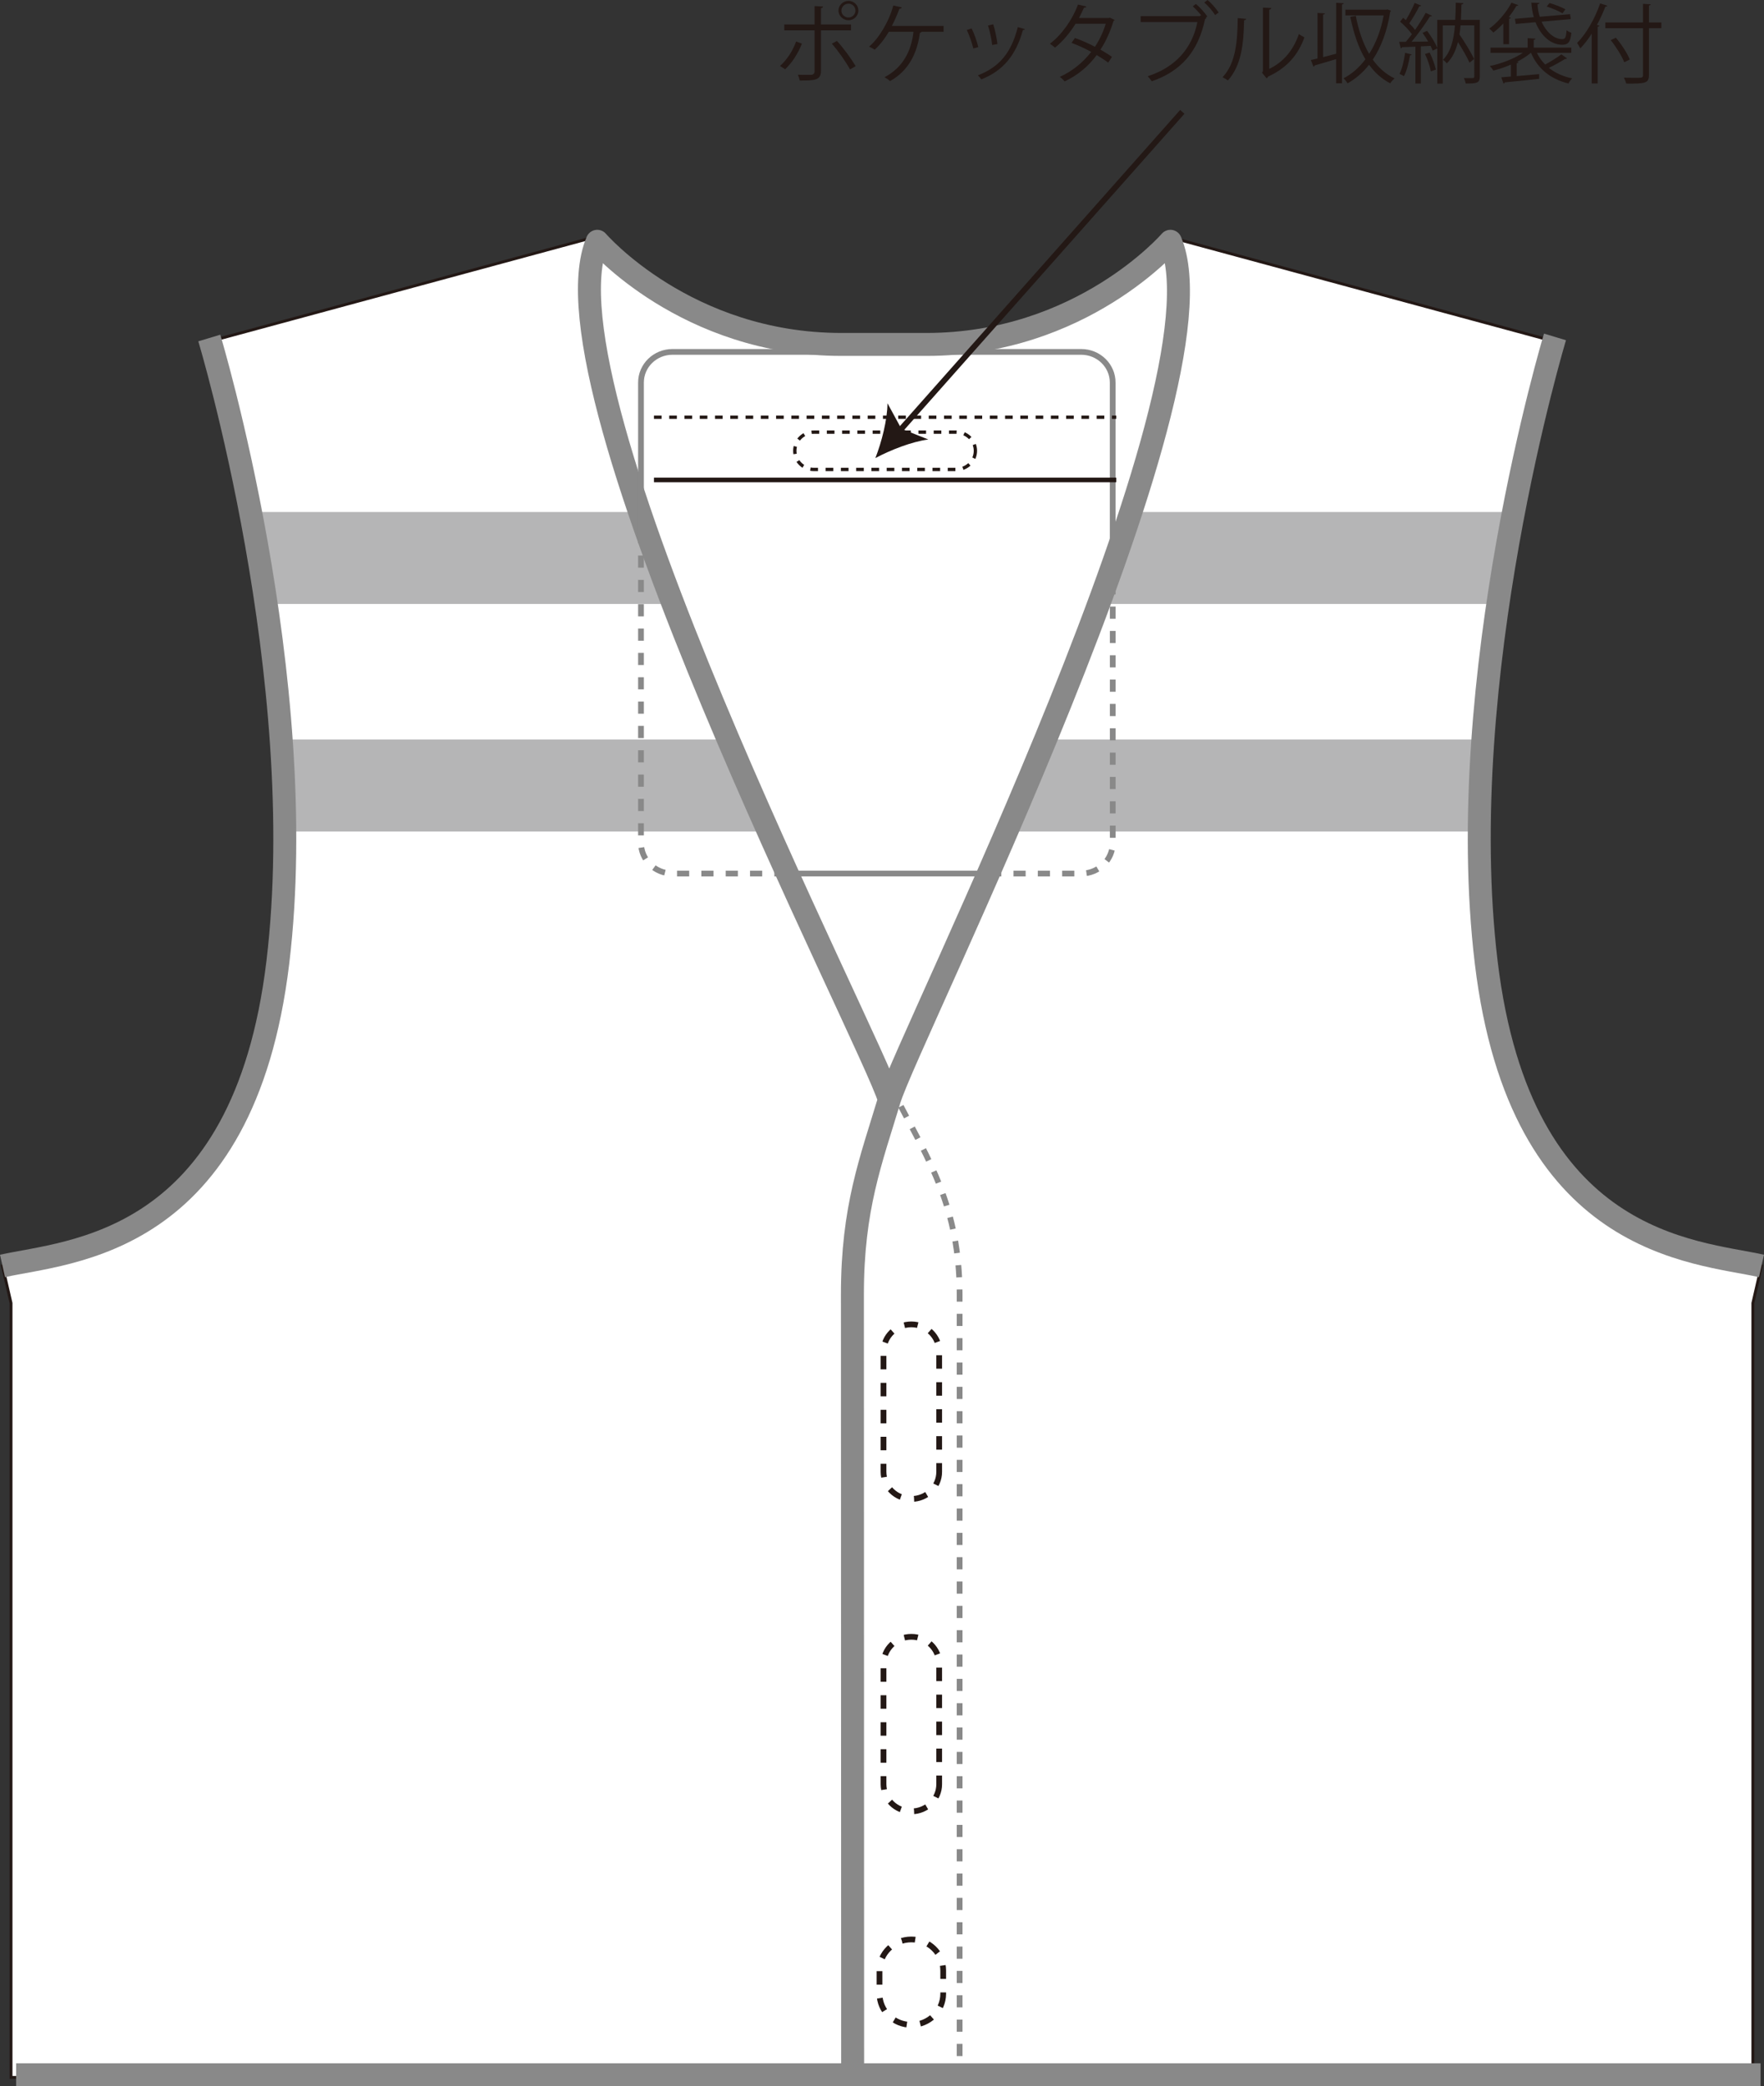 <?xml version="1.0" encoding="UTF-8"?>
<svg id="_レイヤー_2" data-name="レイヤー 2" xmlns="http://www.w3.org/2000/svg" viewBox="0 0 307.37 363.48">
  <rect x="0" y="0" width="307.37" height="363.48" fill="#333333" stroke="none"/>
  <defs>
    <style>
      .cls-1, .cls-2, .cls-3, .cls-4, .cls-5, .cls-6, .cls-7, .cls-8 {
        fill: none;
      }

      .cls-1, .cls-4 {
        stroke-width: 4px;
      }

      .cls-1, .cls-4, .cls-5, .cls-6 {
        stroke: #898989;
      }

      .cls-2 {
        stroke-width: .81px;
      }

      .cls-2, .cls-3, .cls-9, .cls-7, .cls-8 {
        stroke: #231815;
      }

      .cls-10, .cls-9 {
        fill: #fff;
      }

      .cls-3 {
        stroke-dasharray: 2.35;
        stroke-width: 1px;
      }

      .cls-9 {
        stroke-width: .5px;
      }

      .cls-4 {
        stroke-linejoin: round;
      }

      .cls-11 {
        fill: #231815;
      }

      .cls-12 {
        fill: #b5b5b6;
      }

      .cls-6 {
        stroke-dasharray: 2.12;
      }

      .cls-7 {
        stroke-dasharray: 1.33;
        stroke-width: .58px;
      }
    </style>
  </defs>
  <g id="_レイヤー_14" data-name="レイヤー 14">
    <g>
      <g>
        <path class="cls-9" d="M149.81,60.16c-16.02,0-30.28-.16-45.93-18.93l-67.1,18.18s17.58,58.74,11.62,108.27c-5.97,49.53-36.42,50.29-47.97,52.88l1.49,6.47v134.91h303.51v-134.91l1.49-6.47c-11.55-2.59-42.01-3.35-47.96-52.88-5.96-49.53,11.62-108.27,11.62-108.27l-67.1-18.18c-15.64,18.77-29.91,18.93-45.93,18.93h-7.75Z"/>
        <path class="cls-6" d="M167.21,362.46v-136.96c0-15.08-5.38-23.39-10.67-33.59"/>
        <path class="cls-10" d="M155.63,190.92c-3.22-10.68-61.86-123.77-50.91-149.53,0,0,15.47,17.97,42.53,17.97h14.82c27.06,0,42.53-17.97,42.53-17.97,10.95,25.76-45.75,138.85-48.97,149.53"/>
        <g>
          <g>
            <polygon class="cls-12" points="257.32 144.87 175.6 144.87 182.29 128.85 257.5 128.85 257.32 144.87"/>
            <polygon class="cls-12" points="259.88 105.23 192.6 105.23 197.84 89.2 263.1 89.2 259.88 105.23"/>
          </g>
          <g>
            <polygon class="cls-12" points="49.43 144.87 133.65 144.87 126.96 128.85 49.25 128.85 49.43 144.87"/>
            <polygon class="cls-12" points="46.86 105.23 116.66 105.23 111.42 89.2 43.64 89.2 46.86 105.23"/>
          </g>
        </g>
        <g>
          <polyline class="cls-1" points="306.77 361.48 161.12 361.48 148.46 361.48 2.81 361.48"/>
          <path class="cls-1" d="M270.95,58.7s-17.95,59.45-11.98,108.98c5.96,49.53,36.42,50.29,47.96,52.88"/>
          <path class="cls-1" d="M36.47,58.89s17.9,59.27,11.94,108.79c-5.96,49.53-36.42,50.29-47.97,52.88"/>
          <path class="cls-4" d="M154.97,191.57c-3.22-10.68-61.86-123.77-50.9-149.53,0,0,15.46,17.97,42.53,17.97h14.82c27.06,0,42.52-17.97,42.52-17.97,10.95,25.76-45.75,138.85-48.97,149.53-3.22,10.68-6.44,18.85-6.44,33.93s.04,136.32.04,136.32"/>
        </g>
        <g>
          <path class="cls-5" d="M111.69,92.65v-26c0-2.95,2.45-5.34,5.48-5.34h71.23c3.03,0,5.48,2.39,5.48,5.34v30.55"/>
          <path class="cls-6" d="M137.05,152.19h-19.88c-3.03,0-5.48-2.39-5.48-5.34v-54.2"/>
          <line class="cls-5" x1="171.96" y1="152.19" x2="137.05" y2="152.19"/>
          <path class="cls-6" d="M193.89,97.2v49.65c0,2.95-2.45,5.34-5.48,5.34h-16.45"/>
        </g>
        <g>
          <path class="cls-3" d="M163.65,256.43c0,2.62-2.17,4.73-4.85,4.73h0c-2.68,0-4.85-2.12-4.85-4.73v-20.96c0-2.62,2.17-4.73,4.85-4.73h0c2.68,0,4.85,2.12,4.85,4.73v20.96Z"/>
          <path class="cls-3" d="M163.65,310.86c0,2.62-2.17,4.73-4.85,4.73h0c-2.68,0-4.85-2.12-4.85-4.73v-20.96c0-2.62,2.17-4.73,4.85-4.73h0c2.68,0,4.85,2.12,4.85,4.73v20.96Z"/>
          <path class="cls-3" d="M164.35,347.37c0,2.98-2.49,5.41-5.55,5.41h0c-3.06,0-5.55-2.42-5.55-5.41v-4.06c0-2.99,2.48-5.41,5.55-5.41h0c3.06,0,5.55,2.42,5.55,5.41v4.06Z"/>
        </g>
        <g>
          <line class="cls-2" x1="113.95" y1="83.62" x2="194.5" y2="83.62"/>
          <line class="cls-7" x1="113.95" y1="72.69" x2="194.5" y2="72.69"/>
          <path class="cls-7" d="M169.96,78.54c0,1.79-1.49,3.25-3.34,3.25h-24.8c-1.84,0-3.33-1.46-3.33-3.25h0c0-1.79,1.49-3.25,3.33-3.25h24.8c1.84,0,3.34,1.46,3.34,3.25h0Z"/>
        </g>
      </g>
      <g>
        <path class="cls-11" d="M139.73,7.61c-.7,1.77-1.72,3.33-2.92,4.46l-.9-.57c1.16-1.06,2.17-2.5,2.81-4.27l1.01.38ZM143.05,5.28v7.1c0,1.65-1.21,1.65-3.69,1.65-.06-.27-.19-.69-.33-1.01.45.02.95.02,1.37.02h.9c.43,0,.64-.27.64-.64v-7.11h-5.28v-1.03h5.28V1.06l1.47.08c-.02.15-.12.26-.36.29v2.83h5.24v1.03h-5.24ZM145.83,7.13c1.13,1.23,2.44,3.01,3.27,4.4l-.99.56c-.76-1.38-2.13-3.33-3.17-4.48l.89-.48ZM147.85.15c.95,0,1.72.76,1.72,1.69s-.78,1.69-1.72,1.69-1.75-.76-1.75-1.69.81-1.69,1.75-1.69ZM149.06,1.85c0-.67-.54-1.21-1.21-1.21s-1.24.54-1.24,1.21.56,1.2,1.24,1.2,1.21-.58,1.21-1.2Z"/>
        <path class="cls-11" d="M164.42,4.51v1.03h-3.85c-.05.09-.14.17-.28.18-.47,3.51-1.92,6.57-5.2,8.41-.25-.23-.67-.5-.96-.68,3.18-1.68,4.66-4.52,5.04-7.91h-4.31c-.71,1.24-1.61,2.36-2.45,3.12-.23-.17-.67-.39-.98-.53,1.68-1.41,3.48-4.36,4.22-7.17l1.49.33c-.03.11-.17.23-.42.23-.33.94-.85,2.09-1.32,3h9.02Z"/>
        <path class="cls-11" d="M169.3,4.96c.47.92.98,2.38,1.16,3.25l-.87.23c-.19-.88-.67-2.25-1.13-3.22l.84-.26ZM178.57,5.07c-.03.14-.19.17-.33.15-1.21,4.42-3.49,7.13-7.25,8.61-.12-.18-.4-.53-.61-.7,3.71-1.42,5.83-3.9,6.97-8.41l1.21.35ZM173.07,4.24c.33,1.01.62,2.47.73,3.43l-.92.17c-.09-.97-.39-2.36-.73-3.4l.91-.2Z"/>
        <path class="cls-11" d="M194.22,3.47c-.01.08-.09.14-.19.17-.57,1.88-1.35,3.6-2.28,5.01.67.38,1.43.85,2,1.26l-.65,1c-.56-.42-1.35-.92-2-1.32-1.43,1.94-3.26,3.49-5.6,4.6-.17-.26-.57-.62-.85-.79,2.27-1.03,4.08-2.56,5.49-4.36-1.15-.62-2.28-1.15-3.43-1.57l.59-.85c1.13.39,2.3.91,3.49,1.53.81-1.24,1.44-2.56,1.88-4.01h-5.26c-.95,1.54-2.22,3.07-3.58,4.16-.2-.18-.62-.51-.89-.68,2.03-1.51,3.96-4.24,4.89-6.82l1.47.33c-.06.17-.22.21-.42.2-.22.5-.57,1.24-.87,1.8h5.15l.22-.06.84.41Z"/>
        <path class="cls-11" d="M209.34,2.71c-.45-.56-1.04-1.19-1.5-1.6l.54-.42c.7.57,1.55,1.53,1.99,2.18l-.29.21.12.06c-.05.08-.12.14-.22.17-1.19,5.7-4.22,9.11-9.29,10.85-.19-.27-.5-.67-.71-.88,4.87-1.57,7.76-4.89,8.66-9.44h-9.89v-1.03h10.29l.2-.14.11.04ZM211.73,2.62c-.39-.65-1.26-1.65-1.89-2.18l.57-.44c.71.57,1.49,1.51,1.94,2.18l-.62.44Z"/>
        <path class="cls-11" d="M217.14,3.28c-.01.14-.16.23-.36.26-.09,4.07-.43,7.78-2.82,10.48-.25-.18-.62-.41-.93-.57,2.31-2.45,2.59-6.23,2.64-10.3l1.47.14ZM221.16,12c2.59-1.23,4.27-3.43,5.17-6.08.23.2.7.45.96.59-1.1,3.06-3.03,5.31-6.33,6.84-.05.12-.16.24-.26.3l-.81-1,.17-.23V1.32l1.44.08c-.01.14-.12.26-.34.29v10.32Z"/>
        <path class="cls-11" d="M232.81.48l1.33.09c-.01.11-.11.18-.31.2v13.75h-1.02v-4.22c-1.41.42-2.83.85-3.74,1.1-.02.12-.11.18-.2.23l-.46-1.17,1.16-.27V2.25l1.29.08c-.01.11-.09.18-.31.21v7.41c.71-.18,1.49-.39,2.27-.59V.48ZM241.73,1.63l.65.24c-.03.08-.08.14-.14.18-.53,3.4-1.6,6.19-3.04,8.34,1.01,1.41,2.26,2.54,3.8,3.27-.25.2-.59.58-.76.86-1.49-.77-2.7-1.88-3.69-3.24-1.09,1.39-2.36,2.47-3.74,3.24-.16-.27-.47-.67-.71-.88,1.4-.71,2.7-1.83,3.82-3.31-1.23-2.03-2.06-4.55-2.64-7.4l.96-.17c.48,2.5,1.24,4.77,2.33,6.63,1.15-1.82,2.05-4.09,2.53-6.7h-6.67v-1h7.12l.19-.06Z"/>
        <path class="cls-11" d="M257.85,3.47v9.88c0,1.18-.65,1.2-2.45,1.2-.05-.26-.19-.7-.33-.95.36,0,.7.01.98.01.79,0,.84,0,.84-.26V4.42h-2.39c-.05.54-.11,1.07-.19,1.59.95,1.39,2.03,3.15,2.54,4.27l-.79.64c-.43-.95-1.23-2.36-2.02-3.6-.37,1.48-.96,2.77-1.94,3.72-.14-.2-.45-.48-.68-.62,1.37-1.33,1.89-3.48,2.1-5.99h-2.13v10.14h-.95v-6.13l-.81.38c-.08-.24-.2-.53-.36-.83l-1.69.09v6.48h-.95v-6.43c-.88.03-1.69.08-2.33.09-.02.12-.11.17-.22.2l-.28-1.13h1.15c.34-.39.71-.85,1.07-1.33-.48-.68-1.32-1.56-2.06-2.19l.53-.67c.16.12.31.26.47.41.54-.89,1.18-2.12,1.54-3l1.13.47c-.06.09-.16.12-.33.12-.43.88-1.15,2.12-1.74,2.97.4.39.76.79,1.01,1.14.7-1.01,1.37-2.09,1.85-2.97l1.1.51c-.06.08-.19.12-.36.12-.81,1.29-2.08,3.09-3.2,4.4l2.89-.04c-.3-.51-.64-1.04-.98-1.5l.79-.36c.7.92,1.46,2.15,1.77,2.98V3.47h3.14c.06-.97.08-1.97.09-3l1.32.08c-.02.14-.11.21-.33.24-.01.91-.05,1.8-.09,2.68h3.27ZM245.98,9.49c-.03.09-.12.15-.29.15-.22,1.29-.57,2.74-1.06,3.63-.2-.14-.54-.29-.78-.39.45-.85.79-2.3.99-3.68l1.13.29ZM249.32,12.42c-.14-.82-.57-2.07-1.02-3.01l.81-.26c.47.95.91,2.16,1.09,2.98l-.87.29Z"/>
        <path class="cls-11" d="M261.95,7.7v-3.62c-.56.61-1.15,1.15-1.74,1.59-.16-.18-.5-.53-.7-.69,1.43-1.03,2.95-2.77,3.86-4.51l1.19.42c-.06.09-.17.14-.34.14-.37.67-.84,1.33-1.33,1.95l.37.09c-.03.09-.11.17-.31.2v4.43h-1.01ZM267.8,9.21c.37.76.85,1.44,1.44,2.03.96-.5,2.11-1.24,2.83-1.77l.98.71c-.06.08-.19.11-.33.08-.73.45-1.88,1.12-2.84,1.56,1.09.88,2.45,1.5,4.07,1.84-.23.2-.53.61-.65.89-3.18-.79-5.35-2.59-6.53-5.34h-.03c-.67.56-1.49,1.09-2.41,1.56l.26.04c-.03.11-.11.17-.31.2v2.24c1.23-.11,2.58-.21,3.91-.33v.82c-2.2.24-4.53.48-5.99.61-.02.12-.11.2-.22.21l-.39-1.09,1.68-.14v-2.07c-1.02.44-2.08.8-3.07,1.04-.12-.24-.4-.59-.62-.79,1.99-.41,4.24-1.27,5.76-2.3h-5.62v-.91h6.47v-1.65l1.35.09c-.02.11-.09.18-.3.21v1.35h6.55v.91h-5.99ZM263.97,3.28l3.29-.29c-.23-.79-.37-1.63-.43-2.53l1.4.05c-.02.14-.11.2-.33.23.05.76.17,1.5.39,2.18l5.29-.45.12.86-5.09.45c.81,1.8,2.19,3.06,3.65,3.04.48,0,.64-.38.71-1.56.23.2.57.38.84.44-.17,1.66-.57,2.09-1.6,2.1-2.03-.02-3.72-1.59-4.66-3.93l-3.44.3-.14-.89ZM270,.53c.93.26,2.13.73,2.76,1.09l-.5.7c-.62-.38-1.8-.88-2.75-1.18l.48-.61Z"/>
        <path class="cls-11" d="M277.36,5.85c-.62.98-1.3,1.86-2,2.59-.12-.24-.39-.73-.56-.95,1.57-1.57,3.1-4.22,4.02-6.9l1.27.41c-.06.11-.17.15-.36.15-.42,1.09-.91,2.16-1.47,3.19l.43.12c-.02.11-.11.17-.3.2v9.88h-1.04V5.85ZM289.49,3.9v1.01h-2.17v8.18c0,.8-.23,1.12-.78,1.29-.56.18-1.55.2-3.18.18-.06-.27-.25-.74-.4-1.03.65.02,1.27.03,1.78.03,1.44,0,1.54,0,1.54-.47V4.92h-6.56v-1.01h6.56V.67l1.35.08c-.02.11-.09.18-.31.21v2.95h2.17ZM281.56,6.57c.98,1.16,2.02,2.75,2.42,3.8l-.96.48c-.39-1.03-1.4-2.66-2.36-3.86l.9-.42Z"/>
      </g>
      <g>
        <line class="cls-8" x1="206.01" y1="19.49" x2="156.54" y2="75.29"/>
        <path class="cls-11" d="M152.53,79.81c1.1-2.82,2.09-6.65,2.11-9.55l2.42,4.44,4.7,1.87c-2.87.37-6.56,1.82-9.23,3.24Z"/>
      </g>
    </g>
  </g>
</svg>